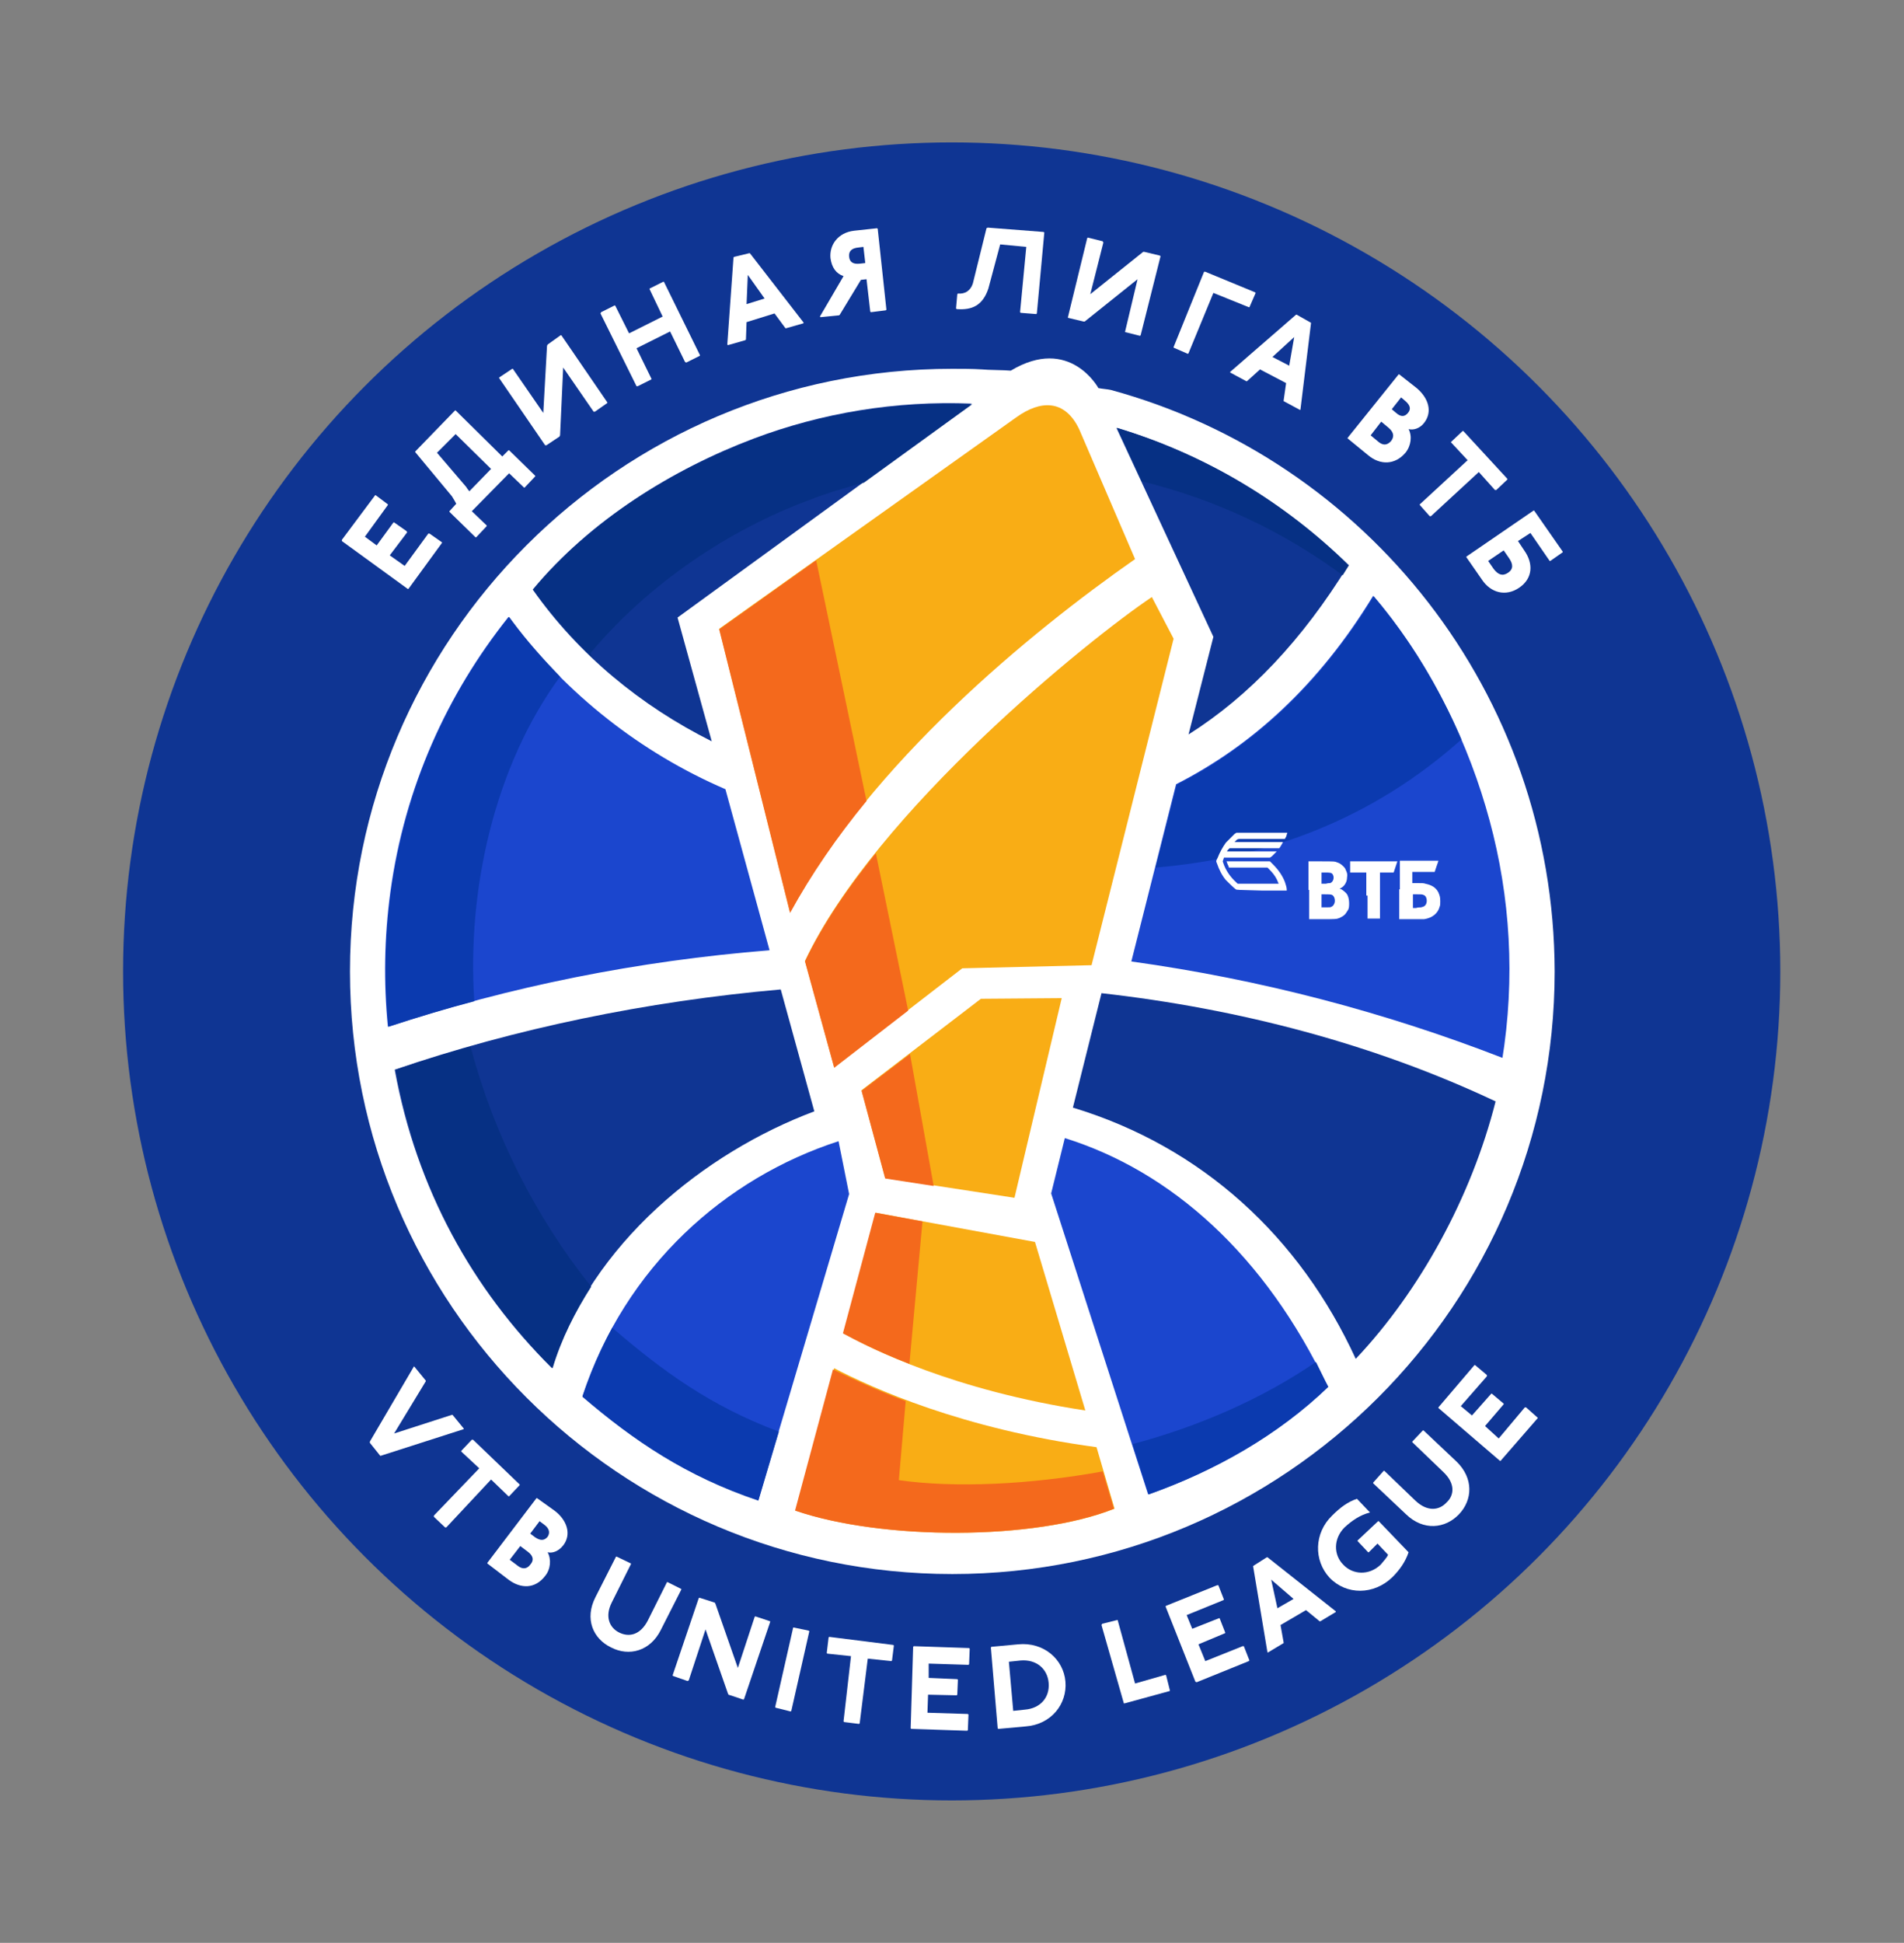 <?xml version="1.0" encoding="UTF-8"?> <!-- Generator: Adobe Illustrator 21.0.0, SVG Export Plug-In . SVG Version: 6.00 Build 0) --> <svg xmlns="http://www.w3.org/2000/svg" xmlns:xlink="http://www.w3.org/1999/xlink" id="_x2014_лой_x5F_1" x="0px" y="0px" viewBox="0 0 306.3 312.4" style="enable-background:new 0 0 306.3 312.4;" xml:space="preserve"><rect x="0" y="0" width="306.3" height="312.4" fill="#808080" stroke="none"/> <style type="text/css"> .st0{fill-rule:evenodd;clip-rule:evenodd;fill:#0F3593;} .st1{fill-rule:evenodd;clip-rule:evenodd;fill:#FFFFFF;} .st2{fill-rule:evenodd;clip-rule:evenodd;fill:#1B46CE;} .st3{fill-rule:evenodd;clip-rule:evenodd;fill:#F9AD15;} .st4{fill-rule:evenodd;clip-rule:evenodd;fill:#F4691C;} .st5{fill-rule:evenodd;clip-rule:evenodd;fill:#0B3AAF;} .st6{fill-rule:evenodd;clip-rule:evenodd;fill:#063084;} .st7{fill:#FFFFFF;} </style> <g> <circle class="st0" cx="153.1" cy="156.2" r="133.3"></circle> <g> <path class="st1" d="M178.7,62.7c-0.4-0.1-1.6-0.2-2-0.3c0,0-4.6-8.5-14.1-2.8c-0.9-0.1-3.8-0.1-4.6-0.2c-1.6-0.1-3.2-0.1-4.8-0.1 c-53.5,0-96.9,43.4-96.9,96.9s43.4,96.9,96.9,96.9s96.9-43.4,96.9-96.9C250,111.5,219.8,73.9,178.7,62.7z"></path> <path class="st2" d="M220.9,95.8c8.2,9.5,14.5,21.7,18.1,33.9c3.6,12.1,4.8,25.1,3,38.4c-0.1,0.7-0.2,1.3-0.3,2 c-18.8-7.3-38.8-12.6-59.7-15.5l7.2-28.5C201.4,119.9,212.2,110.1,220.9,95.8L220.9,95.8z M123.8,152.8 c-21.2,1.7-41.7,5.8-61.4,12.3c-0.7-7.1-0.6-14.3,0.4-21.7c2.3-16.8,9.1-31.8,19-44.2c0.2,0.3,0.4,0.5,0.6,0.8 c8.8,11.6,20.6,21,34.3,26.9L123.8,152.8z"></path> <path class="st0" d="M179.6,68.8c14.3,4.3,27,12,37.3,22.1c-7.4,12-15.9,21-25.7,27.2l4-15.7L179.6,68.8z M114.5,119.2 c-11.4-5.7-21.4-13.9-28.8-24.4c9.3-11.2,22.6-19.4,35.6-24.3c10.9-4.1,22.8-6.1,35-5.6L109,99.3L114.5,119.2z"></path> <path class="st0" d="M240.6,177.1c-3.9,15.4-12.2,30.5-22.5,41.4c-9-19.6-24.7-34.1-45.5-40.4l4.6-18.4 C199.4,162.2,221.1,167.9,240.6,177.1L240.6,177.1z M131,178.7c-17.6,6.6-35.9,21.2-42.2,41.3C76,207.3,67,191.2,63.5,172 c19.3-6.6,40.5-11,62.1-12.9L131,178.7z"></path> <path class="st2" d="M213.6,223c-8.1,7.8-18.2,13.5-28.9,17.3l-15.6-48.4l2.2-8.9C188.3,188.3,203.5,201.7,213.6,223L213.6,223z M122,241.2c-11.6-3.9-20-9.6-28.3-16.7c6.9-20.9,23-35.1,41.2-41l1.7,8.5L122,241.2z"></path> <path class="st3" d="M163.5,67.1l-47.8,34l11.4,45.6c13-24,38.6-45,55.5-56.8l-9-20.9C171.3,64.2,167.4,64.3,163.5,67.1 L163.5,67.1z"></path> <path class="st3" d="M129.5,154.5l4.7,17.1l20.6-15.9l20.8-0.5l13.2-52.5l-3.5-6.7C175.3,102.7,140.9,130.4,129.5,154.5 L129.5,154.5z"></path> <polygon class="st3" points="138.6,175.3 142.4,189.4 163.2,192.6 170.8,160.5 157.8,160.6 "></polygon> <path class="st3" d="M128,242.9c14,4.8,38.5,4.8,51.3-0.3l-2.9-9.9c-21.6-2.9-36.3-9.6-42.2-12.7L128,242.9z M174.6,226.8 l-8.1-27.1l-25.6-4.7l-5.2,19.4C139.9,216.8,153.5,223.6,174.6,226.8L174.6,226.8z"></path> <g> <path class="st4" d="M131.3,90.1l-15.6,11.1l11.4,45.6c3.4-6.2,7.6-12.3,12.3-18L131.3,90.1z"></path> <path class="st4" d="M129.5,154.6l4.7,17.1l11.9-9.2l-5.2-25.3l0,0C136.2,143,132.2,148.9,129.5,154.6L129.5,154.6z"></path> <polygon class="st4" points="138.6,175.4 142.4,189.5 150.2,190.7 146.4,169.5 "></polygon> <path class="st4" d="M127.9,242.9c14,4.8,38.5,4.8,51.3-0.3l-1.8-6c-11.6,2.1-23.7,2.7-32.8,1.4l1.1-12.7 c-5.3-2-9.2-3.9-11.7-5.1L127.9,242.9z M148.4,196.4l-7.6-1.4l-5.2,19.4c1.9,1,5.5,2.9,10.7,4.9L148.4,196.4z"></path> </g> <path class="st5" d="M221,95.9c5.7,6.7,10.5,14.6,14.1,23c-14.2,12.7-31.1,19.1-49.2,20.6l3.4-13.3 C201.5,120,212.3,110.2,221,95.9L221,95.9z M76.3,161c-4.6,1.2-9.2,2.6-13.8,4.1c-0.7-7.1-0.6-14.3,0.4-21.7 c2.3-16.8,9.1-31.8,19-44.2c0.2,0.3,0.4,0.5,0.6,0.8c2.3,3.1,4.9,6,7.6,8.8C79.6,123.1,75.1,143,76.3,161L76.3,161z"></path> <path class="st6" d="M179.7,68.8c14.3,4.3,27,12,37.3,22.1c-0.3,0.5-0.7,1.1-1,1.6c-9.5-7-20.4-12.2-32.3-15.1L179.7,68.8z M95.7,106.1c-3.6-3.4-7-7.2-9.9-11.3c9.3-11.2,22.6-19.4,35.6-24.2c10.9-4.1,22.8-6.1,35-5.6L139,77.6c-3,0.8-6,1.7-8.8,2.8 c-13,4.8-25.9,13.5-35.2,24.6C95.1,105.4,95.4,105.8,95.7,106.1L95.7,106.1z"></path> <path class="st6" d="M95.1,206.9c-2.6,4.1-4.8,8.4-6.2,13.1c-12.8-12.7-21.8-28.8-25.2-48c3.9-1.3,7.9-2.6,12-3.7 C79.4,182.3,86.1,195.6,95.1,206.9L95.1,206.9z"></path> <path class="st5" d="M213.7,223c-8.1,7.8-18.2,13.5-28.9,17.3l-2.6-8.1c10.6-2.8,20.9-7.3,29.5-13.2 C212.4,220.4,213,221.7,213.7,223L213.7,223z M122,241.3c-11.6-3.9-20-9.6-28.3-16.7c1.3-3.9,2.9-7.6,4.8-11.1 c8,6.9,15.8,12.6,26.8,16.7L122,241.3z"></path> <path id="path2187_12_" class="st7" d="M219.8,144v-3.7h-1.3h-1.3v-0.9v-0.9h3.8h3.8l-0.3,0.9l-0.3,0.9l-1.1,0l-1.1,0v3.7v3.7h-1 h-1V144z M210.5,143.1v-4.6l2,0c2.2,0,2.2,0,2.7,0.2c0.3,0.1,0.6,0.3,0.9,0.6c0.2,0.2,0.3,0.3,0.4,0.6c0.2,0.4,0.3,0.7,0.2,1.2 c0,0.7-0.4,1.4-1,1.7l-0.2,0.1l0.3,0.1c0.3,0.2,0.7,0.5,0.9,0.8c0.3,0.5,0.4,1.3,0.3,2.1c0,0.1-0.1,0.4-0.2,0.5 c-0.1,0.2-0.2,0.3-0.4,0.6c-0.3,0.3-0.5,0.4-0.9,0.6c-0.5,0.2-0.7,0.2-2.9,0.2h-2V143.1z M214.2,145.8c0.2-0.1,0.3-0.2,0.4-0.4 c0.3-0.5,0.1-1.3-0.3-1.5c-0.2-0.1-0.6-0.1-1.2-0.1l-0.5,0l0,1c0,0.6,0,1.1,0,1.1c0,0,0.1,0,0.7,0 C214,145.9,214,145.9,214.2,145.8z M214,142c0.5-0.2,0.7-0.9,0.4-1.4c-0.2-0.3-0.5-0.3-1.3-0.3h-0.5v0.9v0.9l0.7,0 C213.6,142,213.9,142,214,142z M225.2,143v-4.6h3.1c1.7,0,3.1,0,3.1,0c0,0-0.1,0.4-0.3,0.9l-0.3,0.9H229h-1.8v0.9v0.9l0.9,0 c0.6,0,1,0,1.2,0.1c1,0.2,1.7,0.6,2.1,1.4c0.2,0.5,0.3,0.7,0.3,1.4c0,0.5,0,0.6-0.1,0.9c-0.3,1.1-1.2,1.8-2.5,2c-0.2,0-1,0-2.1,0 h-1.9V143z M228.6,145.9c0.5-0.1,0.8-0.3,0.9-0.8c0.1-0.5-0.1-1.1-0.5-1.2c-0.2-0.1-0.4-0.1-1.1-0.1h-0.6v1.1v1.1l0.5,0 C228.1,145.9,228.4,145.9,228.6,145.9z M198.8,143c-0.4-0.3-1.2-1.1-1.6-1.5c-0.6-0.7-1.1-1.7-1.4-2.6c-0.2-0.5-0.2-0.4,0.1-1 c0.3-0.8,0.8-1.7,1.3-2.4c0.3-0.3,1.1-1.1,1.4-1.4l0.3-0.2h4.1h4.1l-0.1,0.3c0,0.1-0.1,0.4-0.2,0.5l-0.1,0.2h-3.7h-3.7L199,135 c-0.1,0.1-0.2,0.2-0.3,0.3l-0.1,0.1l3.9,0c2.1,0,3.9,0,3.9,0c0,0-0.2,0.4-0.4,0.7l-0.2,0.3l-4,0l-4,0l-0.2,0.2 c-0.1,0.1-0.2,0.2-0.2,0.3c0,0,0.8,0,4,0h4l-0.3,0.3c-0.1,0.1-0.4,0.4-0.5,0.5l-0.3,0.2h-3.7h-3.7l-0.1,0.3l-0.1,0.3l0.1,0.3 c0.4,1.2,1.2,2.3,2.1,3.1l0.2,0.2h3.3c1.8,0,3.3,0,3.3,0c0,0-0.2-0.5-0.3-0.7c-0.3-0.6-0.7-1.1-1.2-1.6l-0.3-0.3l-3.1,0l-3.1,0 l-0.1-0.3c-0.1-0.2-0.2-0.4-0.2-0.5l-0.1-0.2h3.5h3.5l0.5,0.5c0.9,0.9,1.5,1.8,1.9,2.8c0.1,0.3,0.3,0.9,0.3,1.2l0,0.2h-4 C199.2,143.1,198.9,143.1,198.8,143z"></path> </g> <g> <polygon class="st1" points="66.7,219.8 66.6,219.7 59.5,231.8 59.5,232 61.1,234 61.2,234.1 74.6,229.8 74.6,229.7 72.8,227.5 72.7,227.5 63.4,230.5 68.5,222.1 68.5,222 "></polygon> <polygon class="st1" points="76.1,231.5 75.9,231.5 74.2,233.3 74.2,233.4 77.1,236.1 69.8,243.7 69.8,243.9 71.6,245.6 71.8,245.6 79,237.9 81.8,240.6 81.9,240.6 83.6,238.8 83.6,238.7 "></polygon> <path class="st1" d="M86.4,240.9l-0.1,0l-7.9,10.4l0,0.1l3.4,2.6c2,1.5,4.3,1.5,5.9-0.6c0.9-1.1,1-2.7,0.4-3.8 c0.8,0.2,1.8-0.2,2.5-1.1c1.4-1.8,0.6-4.1-1.4-5.6L86.4,240.9z M86.8,244.6l0.8,0.6c0.8,0.6,0.9,1.3,0.5,1.9 c-0.5,0.6-1.1,0.7-2,0.1l-0.8-0.6L86.8,244.6z M83.7,248.6l1.2,0.9c0.8,0.6,1.1,1.3,0.4,2.1c-0.6,0.8-1.4,0.7-2.1,0.1l-1.2-0.9 L83.7,248.6z"></path> <path class="st1" d="M99.2,250.3l-0.1,0l-3.3,6.5c-1.8,3.5-0.4,6.7,2.5,8.1c2.9,1.5,6.3,0.6,8-2.8l3.3-6.5l0-0.1l-2.2-1.1l-0.1,0 l-3.1,6.2c-1.2,2.3-3,2.7-4.6,1.9c-1.6-0.8-2.3-2.6-1.2-4.8l3.1-6.2l0-0.1L99.2,250.3z"></path> <polygon class="st1" points="112.5,256.9 112.4,257 108.2,269.4 108.3,269.5 110.6,270.3 110.8,270.2 113.5,262 117.1,272.3 117.2,272.5 119.6,273.3 119.7,273.2 123.9,260.8 123.9,260.7 121.5,259.9 121.4,260 118.7,268.2 115.1,257.9 115,257.7 "></polygon> <polygon class="st1" points="127.7,261.7 127.6,261.7 124.7,274.5 124.8,274.6 127.2,275.2 127.3,275.1 130.2,262.3 130.1,262.2 "></polygon> <polygon class="st1" points="133.4,263.2 133.3,263.3 133,265.8 133.1,265.9 136.9,266.3 135.7,276.8 135.8,276.9 138.2,277.2 138.3,277.1 139.6,266.7 143.4,267.1 143.5,267 143.8,264.6 143.7,264.5 "></polygon> <polygon class="st1" points="147,264.7 146.9,264.8 146.5,277.9 146.6,278 155.6,278.3 155.7,278.2 155.8,275.7 155.7,275.6 149.2,275.4 149.3,272.5 153.9,272.6 154,272.5 154.1,270.1 154,270 149.4,269.8 149.4,267.5 155.8,267.7 155.9,267.6 156,265.1 155.9,265 "></polygon> <path class="st1" d="M159.5,264.8l-0.1,0.1l1.1,13l0.1,0.1l4.4-0.4c4.1-0.3,6.7-3.6,6.4-7.2s-3.5-6.4-7.6-6L159.5,264.8z M162.3,267.2l1.9-0.2c2.5-0.2,4.3,1.3,4.5,3.6c0.2,2.4-1.4,4.1-3.8,4.3l-1.9,0.2L162.3,267.2z"></path> <polygon class="st1" points="177.3,261.1 177.2,261.3 180.8,273.9 180.9,273.9 188.2,271.9 188.2,271.8 187.6,269.4 187.5,269.3 182.6,270.7 179.8,260.5 179.7,260.5 "></polygon> <polygon class="st1" points="187.6,258.2 187.5,258.3 192.3,270.4 192.5,270.5 200.9,267.1 201,267 200.1,264.7 199.9,264.7 193.9,267.1 192.8,264.4 197.1,262.6 197.1,262.5 196.2,260.2 196.1,260.2 191.8,261.9 190.9,259.7 196.8,257.3 196.9,257.2 196,254.9 195.8,254.9 "></polygon> <path class="st1" d="M201.6,251.8l0,0.1l2.3,13.8l0.1,0l2.5-1.5l0-0.1l-0.5-2.8l4.1-2.4l2.2,1.8l0.1,0l2.5-1.5l0-0.1l-11-8.7 l-0.1,0L201.6,251.8z M204.5,254l3.6,3.1l-2.6,1.5L204.5,254z"></path> <path class="st1" d="M220.3,243.1l-2-2.1c-1.5,0.5-2.7,1.4-4,2.7c-2.9,2.8-3,7.2-0.4,10c2.7,2.8,7.1,2.8,10.1-0.1 c1.2-1.2,2.1-2.5,2.6-4l-4.8-5l-0.1,0l-3.3,3.1l0,0.1l1.7,1.8l0.1,0l1.4-1.4l1.7,1.8c-0.2,0.5-0.8,1.1-1.2,1.6 c-1.9,1.8-4.5,1.6-6,0c-1.6-1.6-1.6-4.2,0.2-6c1.2-1.1,2.5-2,4.1-2.4L220.3,243.1z"></path> <path class="st1" d="M220.9,238.4l0,0.1l5.3,5c2.8,2.7,6.3,2.3,8.5,0c2.2-2.3,2.4-5.8-0.4-8.5l-5.3-5l-0.1,0l-1.7,1.8l0,0.1l5,4.8 c1.9,1.8,1.8,3.7,0.5,4.9c-1.2,1.3-3.1,1.5-5-0.3l-5-4.8l-0.1,0L220.9,238.4z"></path> <polygon class="st1" points="231.4,226.3 231.4,226.4 241.3,234.9 241.4,234.9 247.4,228 247.3,227.9 245.5,226.3 245.3,226.3 241.1,231.3 238.9,229.3 241.9,225.8 241.9,225.7 240,224.1 239.9,224.1 236.8,227.6 235,226.1 239.2,221.3 239.2,221.1 237.3,219.5 237.2,219.5 "></polygon> </g> <g> <polygon class="st1" points="55,86.8 55,87 65.6,94.7 65.7,94.7 71.1,87.3 71.1,87.2 69.1,85.8 68.9,85.8 65.1,91 62.7,89.3 65.5,85.6 65.4,85.4 63.4,84 63.3,84 60.6,87.7 58.7,86.3 62.4,81.2 62.4,81.1 60.4,79.6 60.3,79.7 "></polygon> <path class="st1" d="M66.8,72.6v0.1l5.9,7.1c0.3,0.5,0.5,0.8,0.7,1.2l-1.1,1.2l0,0.1l4.2,4.1l0.1,0l1.7-1.8v-0.1l-2.4-2.3l6-6.1 l2.4,2.3h0.1l1.7-1.8v-0.1l-4.2-4.1h-0.1l-1,1l-7.5-7.4h-0.1L66.8,72.6z M70.3,72.8l3-3l5.7,5.6l-3.5,3.6 c-0.3-0.4-0.4-0.5-0.5-0.7L70.3,72.8z"></path> <polygon class="st1" points="80.3,60.7 80.3,60.8 87.7,71.6 87.9,71.6 90,70.2 90.1,70 90.6,59.1 95.5,66.2 95.7,66.2 97.7,64.8 97.7,64.7 90.3,53.9 90.2,53.9 88.1,55.4 88,55.6 87.4,66.4 82.5,59.3 82.4,59.3 "></polygon> <polygon class="st1" points="96.7,50.2 96.6,50.4 102.4,62.1 102.6,62.1 104.8,61 104.8,60.9 102.4,56 107.8,53.3 110.2,58.2 110.4,58.3 112.6,57.2 112.6,57.1 106.8,45.3 106.7,45.3 104.5,46.4 104.5,46.5 106.6,50.9 101.2,53.6 99,49.2 98.9,49.1 "></polygon> <path class="st1" d="M118.1,41.3l-0.1,0.1l-1,14l0.1,0.1l2.8-0.8l0.1-0.1l0.1-2.8l4.5-1.4l1.7,2.3l0.1,0.1l2.8-0.8l0.1-0.1 l-8.6-11.1l-0.1-0.1L118.1,41.3z M120.3,44.2l2.7,3.8l-2.9,0.9L120.3,44.2z"></path> <path class="st1" d="M141.1,36.7l-3.7,0.4c-2.6,0.3-4,2.3-3.8,4.4c0.2,1.5,0.9,2.5,2.1,2.9l-3.8,6.5l0.1,0.1l3-0.3l0.1-0.1 l3.4-5.6l0.9-0.1l0.6,5.2l0.1,0.1l2.4-0.3l0.1-0.1l-1.4-13L141.1,36.7z M138.9,39.7l0.3,2.6l-0.9,0.1c-1,0.1-1.6-0.2-1.7-1.1 c-0.1-0.9,0.4-1.4,1.5-1.5L138.9,39.7z"></path> <path class="st1" d="M158.9,36.6l-0.2,0.1l-2.2,8.9c-0.4,1.2-1.3,1.7-2.4,1.6l-0.1,0.1l-0.2,2.3l0.1,0.1c2.5,0.2,4.2-0.6,5.1-3.3 l1.9-7.1l4.2,0.4l-1,10.5l0.1,0.1l2.5,0.2l0.1-0.1l1.2-13l-0.1-0.1L158.9,36.6z"></path> <polygon class="st1" points="175,38.2 174.9,38.3 171.8,51 171.8,51.1 174.3,51.7 174.5,51.7 183,44.9 181,53.3 181,53.4 183.4,54 183.5,53.9 186.7,41.2 186.6,41.1 184.1,40.5 183.9,40.5 175.4,47.3 177.5,39 177.4,38.8 "></polygon> <polygon class="st1" points="193.9,43.7 193.7,43.7 188.8,55.8 188.8,55.9 191.1,56.9 191.2,56.8 195.2,47.1 200.9,49.4 201,49.4 202,47.1 201.9,47 "></polygon> <path class="st1" d="M208.6,50.6l-0.1,0l-10.6,9.2l0,0.1l2.6,1.4l0.1,0l2.1-1.9l4.2,2.2l-0.4,2.8l0,0.1l2.6,1.4l0.1,0l1.7-13.9 l0-0.1L208.6,50.6z M208.2,54.2l-0.8,4.6l-2.7-1.4L208.2,54.2z"></path> <path class="st1" d="M225.1,60.2l-0.1,0l-8.2,10.2l0,0.1l3.3,2.7c1.9,1.6,4.3,1.6,6-0.4c0.9-1.1,1.1-2.7,0.5-3.8 c0.8,0.2,1.8-0.1,2.5-1c1.4-1.8,0.7-4-1.2-5.6L225.1,60.2z M225.4,63.9l0.7,0.6c0.8,0.7,0.9,1.3,0.4,1.9c-0.5,0.6-1.1,0.7-1.9,0 l-0.7-0.6L225.4,63.9z M222.2,67.8l1.2,1c0.7,0.6,1,1.3,0.4,2.1c-0.7,0.8-1.4,0.7-2.1,0.1l-1.2-1L222.2,67.8z"></path> <polygon class="st1" points="235.4,69.3 235.3,69.3 233.5,71 233.4,71.1 236.1,74 228.4,81.1 228.4,81.2 230,83 230.2,83 237.9,75.9 240.5,78.8 240.7,78.8 242.5,77.1 242.5,77 "></polygon> <path class="st1" d="M246.8,82.1l-0.1,0l-10.8,7.4l0,0.1l2.5,3.6c1.4,2.1,3.8,2.8,6,1.3c2.2-1.5,2.3-3.9,0.8-6l-1-1.5l2-1.3 l3.1,4.5l0.1,0l2-1.4l0-0.1L246.8,82.1z M241.9,88.5l0.9,1.3c0.6,0.9,0.7,1.7-0.2,2.3c-0.9,0.6-1.6,0.3-2.3-0.6l-0.9-1.3 L241.9,88.5z"></path> </g> </g> </svg> 